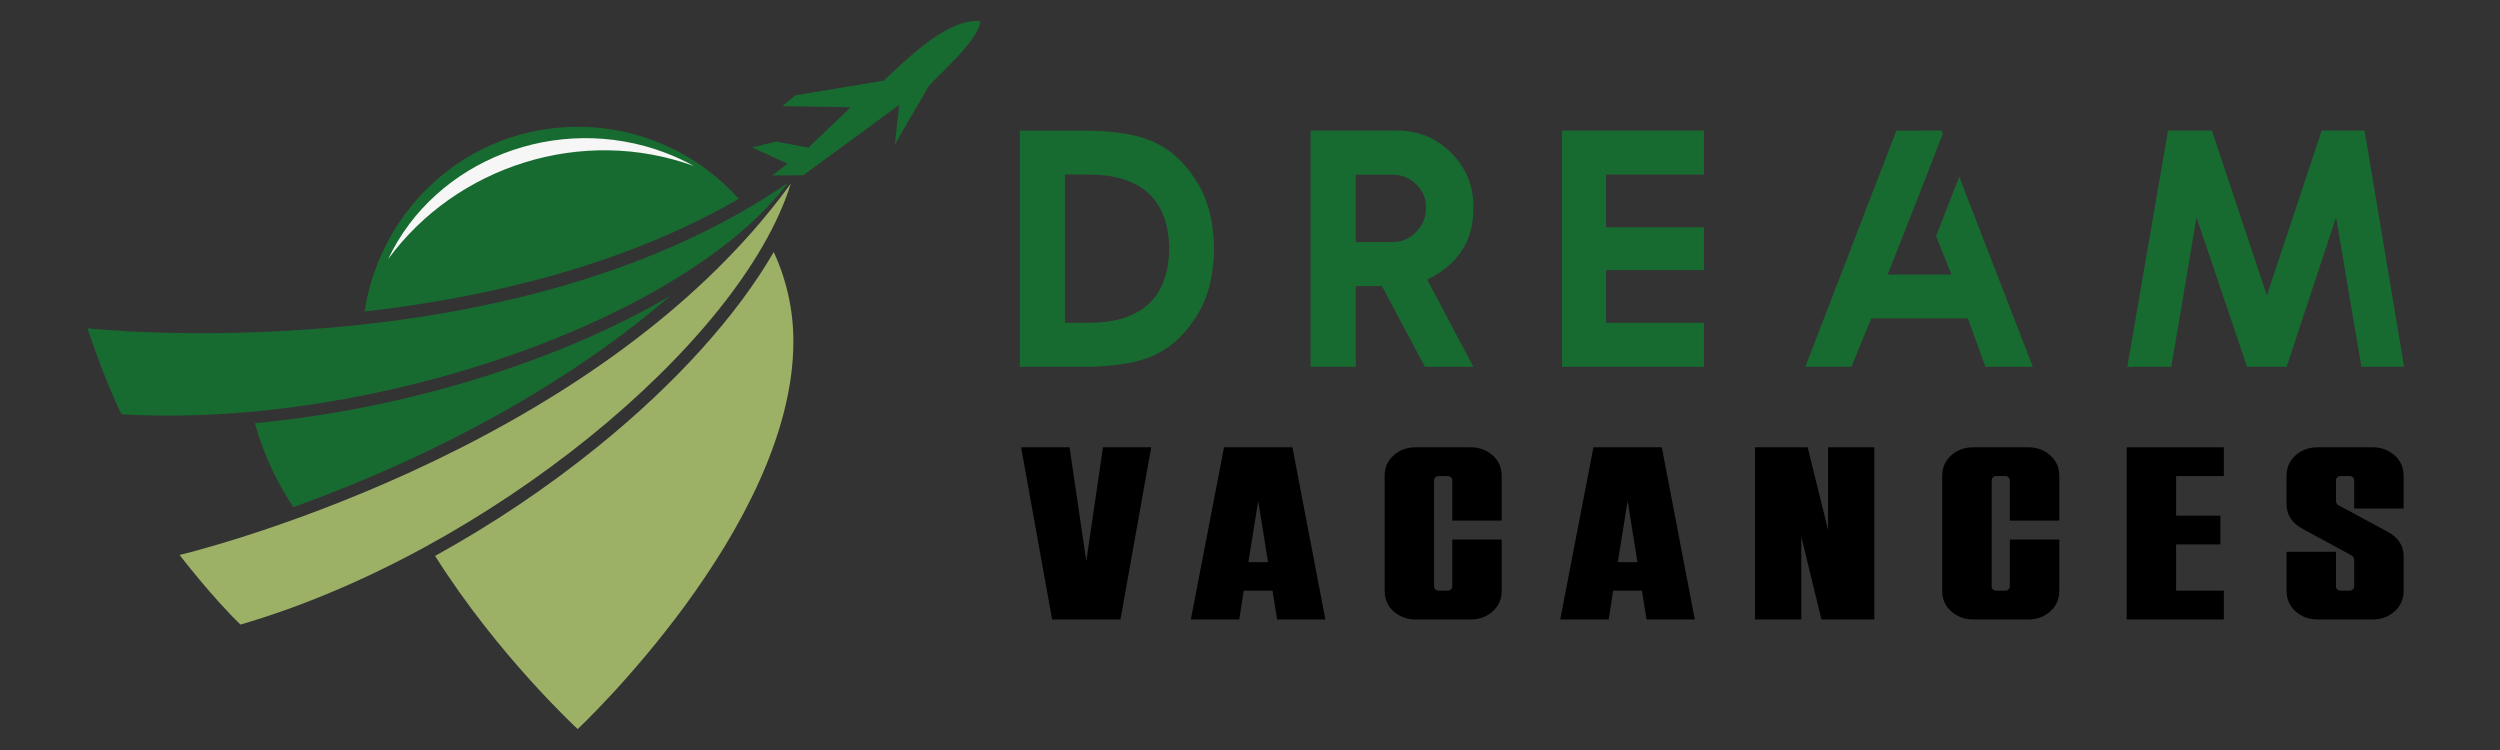 <?xml version="1.0" encoding="utf-8"?>
<!-- Generator: Adobe Illustrator 16.0.0, SVG Export Plug-In . SVG Version: 6.00 Build 0)  -->
<!DOCTYPE svg PUBLIC "-//W3C//DTD SVG 1.1 Tiny//EN" "http://www.w3.org/Graphics/SVG/1.1/DTD/svg11-tiny.dtd">
<svg version="1.1" baseProfile="tiny" id="Calque_1" xmlns:x="http://ns.adobe.com/Extensibility/1.0/" xmlns:i="http://ns.adobe.com/AdobeIllustrator/10.0/" xmlns:graph="http://ns.adobe.com/Graphs/1.0/"
	 xmlns="http://www.w3.org/2000/svg" xmlns:xlink="http://www.w3.org/1999/xlink" x="0px" y="0px" width="200px" height="60px"
	 viewBox="0 0 200 60" xml:space="preserve">
<rect x="0" y="0" width="200" height="60" fill="#333333" stroke="none"/>
<g>
	<path d="M89.638,49.557h-5.47l-2.479-13.773h3.876l1.338,9.109l1.337-9.109h3.857L89.638,49.557z"/>
	<path d="M106.029,49.557h-3.857l-0.374-2.303h-2.302l-0.354,2.303h-3.876l2.657-13.773h5.47L106.029,49.557z M101.443,44.972
		l-0.787-4.899l-0.787,4.899H101.443z"/>
	<path d="M117.656,49.557h-4.406c-0.682,0-1.266-0.213-1.752-0.64c-0.484-0.426-0.727-0.98-0.727-1.663v-9.17
		c0-0.682,0.242-1.234,0.727-1.662c0.486-0.426,1.07-0.639,1.752-0.639h4.406c0.682,0,1.266,0.213,1.752,0.639
		c0.484,0.428,0.727,0.98,0.727,1.662v3.563h-3.953v-3.208c0-0.104-0.037-0.189-0.109-0.256c-0.072-0.064-0.154-0.099-0.246-0.099
		h-0.748c-0.092,0-0.174,0.034-0.244,0.099c-0.074,0.066-0.109,0.152-0.109,0.256V46.9c0,0.104,0.035,0.19,0.109,0.255
		c0.07,0.065,0.152,0.099,0.244,0.099h0.748c0.092,0,0.174-0.033,0.246-0.099c0.072-0.064,0.109-0.15,0.109-0.255v-3.739h3.953
		v4.093c0,0.683-0.242,1.237-0.727,1.663C118.922,49.344,118.338,49.557,117.656,49.557z"/>
	<path d="M135.584,49.557h-3.859l-0.371-2.303h-2.305l-0.354,2.303h-3.877l2.656-13.773h5.471L135.584,49.557z M130.998,44.972
		l-0.787-4.899l-0.787,4.899H130.998z"/>
	<path d="M149.945,49.557h-4.23l-1.613-6.632v6.632h-3.699V35.783h4.211l1.633,6.63v-6.63h3.699V49.557z"/>
	<path d="M162.264,49.557h-4.408c-0.682,0-1.266-0.213-1.75-0.64c-0.486-0.426-0.729-0.98-0.729-1.663v-9.17
		c0-0.682,0.242-1.234,0.729-1.662c0.484-0.426,1.068-0.639,1.75-0.639h4.408c0.682,0,1.266,0.213,1.75,0.639
		c0.486,0.428,0.729,0.98,0.729,1.662v3.563h-3.955v-3.208c0-0.104-0.037-0.189-0.107-0.256c-0.072-0.064-0.154-0.099-0.246-0.099
		h-0.748c-0.092,0-0.174,0.034-0.246,0.099c-0.072,0.066-0.107,0.152-0.107,0.256V46.9c0,0.104,0.035,0.19,0.107,0.255
		c0.072,0.065,0.154,0.099,0.246,0.099h0.748c0.092,0,0.174-0.033,0.246-0.099c0.07-0.064,0.107-0.15,0.107-0.255v-3.739h3.955
		v4.093c0,0.683-0.242,1.237-0.729,1.663C163.529,49.344,162.945,49.557,162.264,49.557z"/>
	<path d="M177.906,49.557h-7.771V35.783h7.771v2.301h-3.816v3.169h3.541v2.302h-3.541v3.699h3.816V49.557z"/>
	<path d="M189.811,49.557h-4.408c-0.682,0-1.266-0.213-1.75-0.64c-0.486-0.426-0.729-0.98-0.729-1.663v-3.108h3.955V46.9
		c0,0.104,0.035,0.19,0.107,0.255c0.072,0.065,0.154,0.099,0.246,0.099h0.748c0.092,0,0.174-0.033,0.246-0.099
		c0.07-0.064,0.107-0.15,0.107-0.255v-2.146c0-0.131-0.064-0.235-0.195-0.314l-3.916-2.125c-0.865-0.459-1.299-1.128-1.299-2.007
		v-2.225c0-0.682,0.242-1.234,0.729-1.662c0.484-0.426,1.068-0.639,1.75-0.639h4.408c0.682,0,1.266,0.213,1.75,0.639
		c0.486,0.428,0.729,0.98,0.729,1.662v2.599h-3.955v-2.244c0-0.104-0.037-0.189-0.107-0.256c-0.072-0.064-0.154-0.099-0.246-0.099
		h-0.748c-0.092,0-0.174,0.034-0.246,0.099c-0.072,0.066-0.107,0.152-0.107,0.256v1.653c0,0.131,0.059,0.236,0.176,0.315
		l3.936,2.124c0.867,0.46,1.299,1.122,1.299,1.988v2.734c0,0.683-0.242,1.237-0.729,1.663
		C191.076,49.344,190.492,49.557,189.811,49.557z"/>
</g>
<path fill="#186B30" d="M63.001,13.091l-2.834-1.292l1.923-0.476l2.579,0.49l3.389-3.232L62.59,8.489l1.042-0.864l7.07-1.177
	c1.46-1.319,4.994-5.041,7.723-4.758c-0.059,1.479-3.489,4.432-4.162,5.24c-0.845,1.589-1.629,2.716-2.68,4.668l0.36-3.209
	l-7.687,5.629l-2.49,0.027L63.001,13.091z"/>
<path fill="#186B30" d="M59.103,15.909c-3.165-3.537-7.772-5.764-12.888-5.764c-8.687,0-15.768,6.42-17.049,14.773
	C38.525,23.862,49.612,21.391,59.103,15.909z"/>
<path fill="#186B30" d="M7,26.265c0,0,33.738,3.691,56.021-11.629c-8.016,10.72-32.801,19.696-53.296,18.507
	C8.292,30.267,7,26.265,7,26.265z"/>
<path fill="#9CB066" d="M47.791,35.755c-4.033,3.259-8.4,6.19-12.984,8.717c5.005,7.951,11.408,13.854,11.408,13.854
	s17.185-16.089,17.256-30.923c0.013-2.587-0.554-5.038-1.572-7.241C58.97,25.228,54.061,30.688,47.791,35.755z"/>
<path fill="#9CB066" d="M14.368,44.397c0,0,33.027-7.814,48.896-29.711c-3.965,12.785-24.316,29.54-44.026,35.279
	C16.925,47.735,14.368,44.397,14.368,44.397z"/>
<path fill="#186B30" d="M23.478,40.573c2.671-0.967,5.754-2.188,9.032-3.691c6.279-2.878,14.163-7.219,21.103-13.205
	c-8.917,5.229-21.25,9.063-33.217,10.176C21.049,36.259,22.097,38.528,23.478,40.573z"/>
<path fill="#F6F6F6" d="M55.512,13.282c-0.736-0.408-1.515-0.77-2.332-1.077c-8.602-3.237-18.372,0.573-22.126,8.522
	C36.487,13.306,46.545,10.02,55.512,13.282z"/>
<g>
	<path fill="#186B30" d="M95.929,14.847c0.396,0.693,0.689,1.463,0.883,2.307c0.193,0.843,0.299,1.757,0.316,2.741
		c-0.018,0.983-0.123,1.897-0.316,2.741c-0.193,0.843-0.487,1.612-0.883,2.307c-0.905,1.563-2.016,2.679-3.334,3.348
		c-1.327,0.701-3.347,1.054-6.062,1.054H81.59v-9.449v-9.45h4.942c2.715,0,4.735,0.352,6.062,1.055
		C93.913,12.167,95.024,13.282,95.929,14.847z M87.06,25.825c4.244,0,6.405-1.977,6.483-5.931c-0.079-3.954-2.24-5.931-6.483-5.931
		h-1.872v5.931v5.931H87.06z"/>
	<path fill="#186B30" d="M117.867,29.344h-3.875l-3.439-6.458h-2.096v6.458h-3.611V10.444h6.932c1.688,0,3.125,0.594,4.311,1.779
		s1.779,2.623,1.779,4.31v0.185c0,2.557-1.23,4.441-3.689,5.654L117.867,29.344z M111.422,19.367c0.719,0,1.346-0.272,1.871-0.817
		c0.527-0.527,0.791-1.173,0.791-1.938c0-0.746-0.264-1.37-0.791-1.871c-0.518-0.51-1.143-0.765-1.871-0.765h-2.965v5.391H111.422z"
		/>
	<path fill="#186B30" d="M136.313,10.444v3.52h-7.828v4.217h7.828v3.426h-7.828v4.219h7.828v3.519h-11.348V10.444H136.313z"/>
	<path fill="#186B30" d="M155.324,10.444l0.094,0.264l-1.846,4.758l-2.557,6.498h5.098l-1.225-3.072l1.846-4.757l5.891,15.209
		h-3.795l-1.396-3.875h-7.736l-1.584,3.875h-3.688l7.287-18.899H155.324z"/>
	<path fill="#186B30" d="M189.164,10.444l3.164,18.899h-3.416l-2.027-11.954l-3.955,11.954h-3.164l-4.045-11.954l-2.016,11.954
		h-3.52l3.256-18.899h3.504l4.402,13.193l4.391-13.193H189.164z"/>
</g>
</svg>
